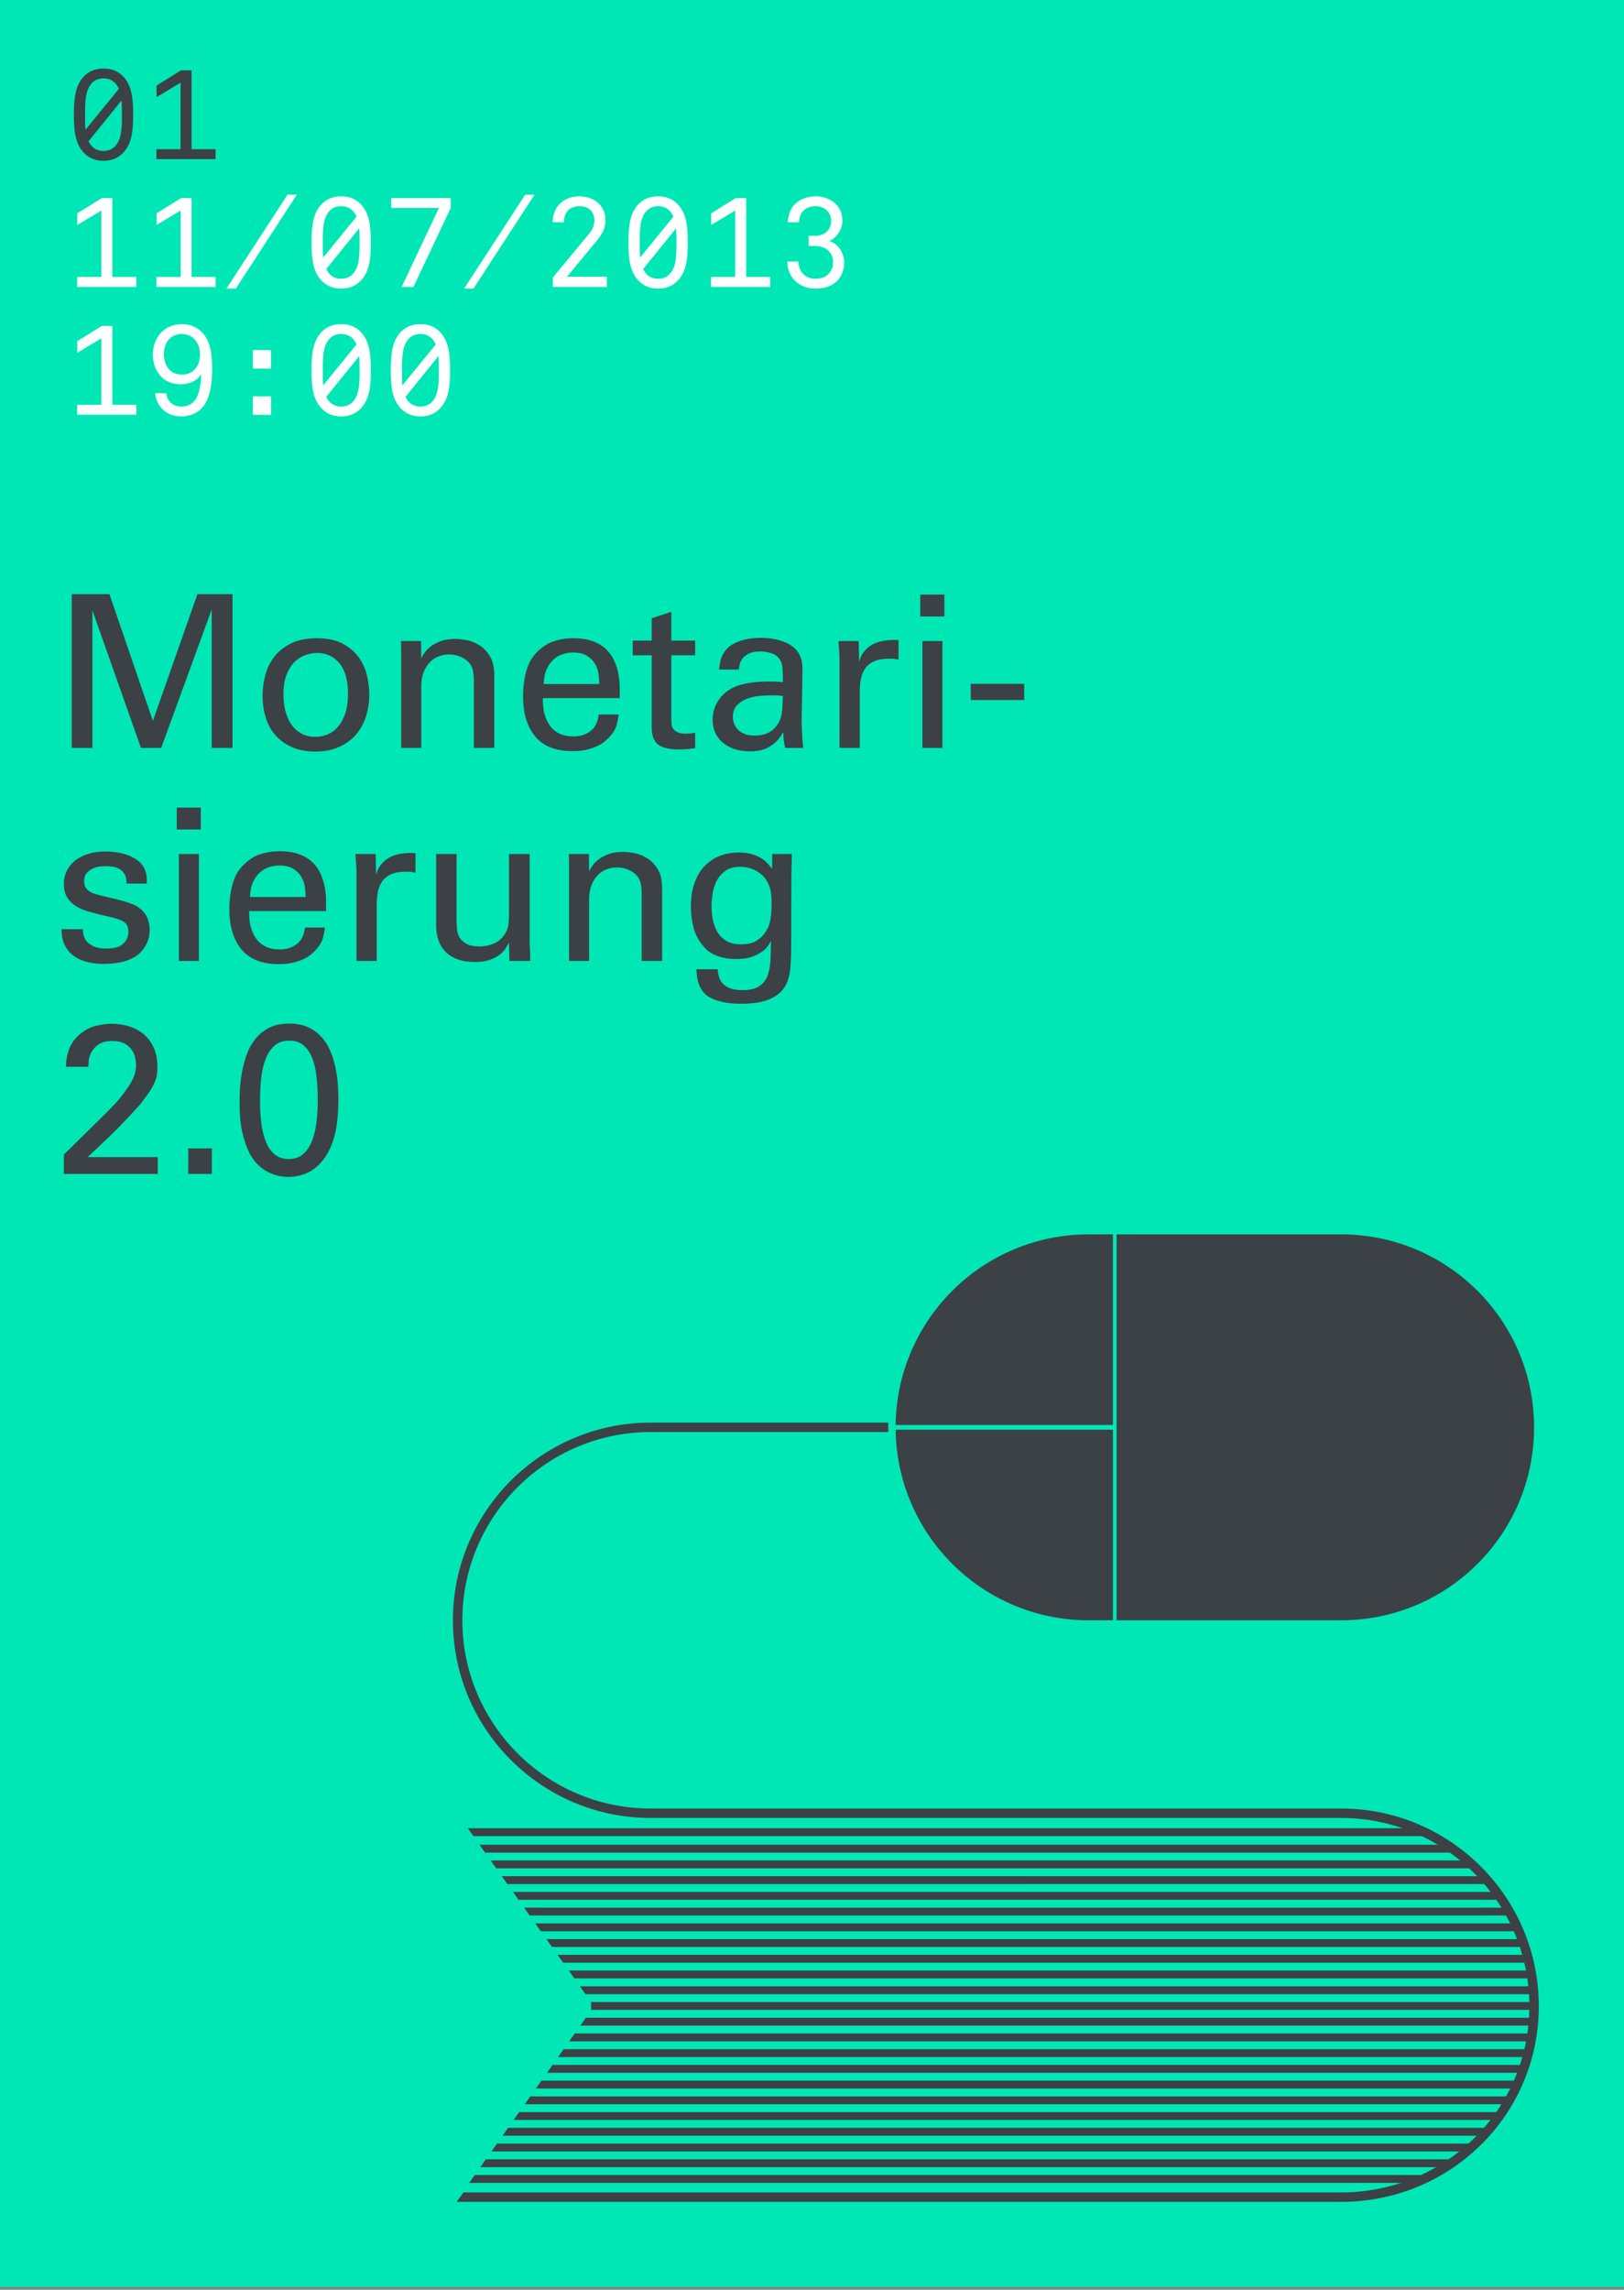 <?xml version="1.0" encoding="utf-8"?>
<!-- Generator: Adobe Illustrator 15.0.0, SVG Export Plug-In . SVG Version: 6.00 Build 0)  -->
<!DOCTYPE svg PUBLIC "-//W3C//DTD SVG 1.1//EN" "http://www.w3.org/Graphics/SVG/1.1/DTD/svg11.dtd">
<svg version="1.1" id="Ebene_1" xmlns="http://www.w3.org/2000/svg" xmlns:xlink="http://www.w3.org/1999/xlink" x="0px" y="0px"
	 width="305px" height="430px" viewBox="0 0 305 430" enable-background="new 0 0 305 430" xml:space="preserve">
<rect x="0" y="0" width="305" height="430" fill="#808080" stroke="none"/>
<rect y="-0.5" fill="#00E7B6" width="305" height="430"/>
<g>
	<defs>
		<rect id="SVGID_1_" y="-0.5" width="305" height="430"/>
	</defs>
	<clipPath id="SVGID_2_">
		<use xlink:href="#SVGID_1_"  overflow="visible"/>
	</clipPath>
	<path clip-path="url(#SVGID_2_)" fill="#3C4146" d="M204.431,231.809c-1.22,0-2.427,0.062-3.616,0.18
		c-3.521,0.348-6.891,1.207-10.042,2.491c-2.745,1.118-5.319,2.562-7.68,4.284c-4.078,2.978-7.505,6.789-10.042,11.182
		c-3.01,5.208-4.768,11.229-4.846,17.657h40.817v-35.794H204.431z"/>
	<path clip-path="url(#SVGID_2_)" fill="#3C4146" d="M173.051,286.146c2.537,4.394,5.964,8.203,10.041,11.182
		c2.361,1.724,4.936,3.166,7.681,4.284c3.151,1.285,6.521,2.143,10.042,2.491c1.189,0.118,2.396,0.181,3.616,0.181h4.592v-35.795
		h-40.817C168.283,274.918,170.043,280.938,173.051,286.146"/>
	<path clip-path="url(#SVGID_2_)" fill="#3C4146" d="M251.877,231.809h-42.176v35.794v0.886v35.795
		c12.182,0,34.447-0.001,42.176-0.001c20.013,0,36.236-16.224,36.236-36.237C288.113,248.032,271.89,231.809,251.877,231.809"/>
	<path clip-path="url(#SVGID_2_)" fill="#3C4146" d="M104.809,386.307h182.232c0.133-0.488,0.254-0.98,0.367-1.477H105.853
		L104.809,386.307z"/>
	<path clip-path="url(#SVGID_2_)" fill="#3C4146" d="M102.723,389.261h183.382c0.18-0.487,0.345-0.98,0.502-1.478H103.766
		L102.723,389.261z"/>
	<path clip-path="url(#SVGID_2_)" fill="#3C4146" d="M111.025,377.446h177.279c0.005-0.23,0.018-0.459,0.018-0.689
		c0-0.265-0.014-0.524-0.02-0.787H110.998"/>
	<path clip-path="url(#SVGID_2_)" fill="#3C4146" d="M100.637,392.214h184.227c0.23-0.486,0.451-0.978,0.66-1.477H101.68
		L100.637,392.214z"/>
	<path clip-path="url(#SVGID_2_)" fill="#3C4146" d="M108.982,380.4h179.159c0.049-0.489,0.082-0.982,0.111-1.478H110.025
		L108.982,380.4z"/>
	<path clip-path="url(#SVGID_2_)" fill="#3C4146" d="M106.896,383.354h180.817c0.09-0.49,0.173-0.98,0.242-1.477H107.938
		L106.896,383.354z"/>
	<path clip-path="url(#SVGID_2_)" fill="#3C4146" d="M98.55,395.168h184.745c0.287-0.485,0.562-0.979,0.828-1.478H99.593
		L98.55,395.168z"/>
	<path clip-path="url(#SVGID_2_)" fill="#3C4146" d="M88.119,409.936h178.538c1.02-0.447,2.016-0.939,2.983-1.477H89.162
		L88.119,409.936z"/>
	<path clip-path="url(#SVGID_2_)" fill="#3C4146" d="M90.205,406.982H272.07c0.707-0.468,1.395-0.962,2.065-1.478H91.248
		L90.205,406.982z"/>
	<path clip-path="url(#SVGID_2_)" fill="#3C4146" d="M92.291,404.028h183.643c0.545-0.478,1.08-0.968,1.596-1.477H93.334
		L92.291,404.028z"/>
	<path clip-path="url(#SVGID_2_)" fill="#3C4146" d="M96.464,398.121H281.35c0.353-0.482,0.693-0.976,1.023-1.477H97.507
		L96.464,398.121z"/>
	<path clip-path="url(#SVGID_2_)" fill="#3C4146" d="M94.377,401.075h184.572c0.436-0.48,0.854-0.974,1.262-1.477H95.42
		L94.377,401.075z"/>
	<path clip-path="url(#SVGID_2_)" fill="#3C4146" d="M95.29,353.818h184.845c-0.412-0.505-0.836-0.997-1.275-1.478H94.242
		L95.29,353.818z"/>
	<path clip-path="url(#SVGID_2_)" fill="#3C4146" d="M97.384,356.771h184.926c-0.332-0.501-0.676-0.994-1.031-1.478H96.337
		L97.384,356.771z"/>
	<path clip-path="url(#SVGID_2_)" fill="#3C4146" d="M93.195,350.864h184.232c-0.521-0.51-1.057-0.999-1.606-1.478H92.148
		L93.195,350.864z"/>
	<path clip-path="url(#SVGID_2_)" fill="#3C4146" d="M266.104,343.333H87.854l1.048,1.477l180.292-0.001
		C268.191,344.271,267.16,343.776,266.104,343.333"/>
	<path clip-path="url(#SVGID_2_)" fill="#3C4146" d="M91.1,347.91h182.91c-0.678-0.517-1.377-1.008-2.092-1.477H90.053L91.1,347.91z
		"/>
	<path clip-path="url(#SVGID_2_)" fill="#3C4146" d="M99.479,359.725h184.594c-0.267-0.5-0.545-0.991-0.835-1.477H98.432
		L99.479,359.725z"/>
	<path clip-path="url(#SVGID_2_)" fill="#3C4146" d="M109.951,374.492h178.293c-0.029-0.493-0.063-0.987-0.113-1.477H108.904
		L109.951,374.492z"/>
	<path clip-path="url(#SVGID_2_)" fill="#3C4146" d="M105.762,368.586h181.624c-0.114-0.496-0.237-0.989-0.372-1.478H104.715
		L105.762,368.586z"/>
	<path clip-path="url(#SVGID_2_)" fill="#3C4146" d="M107.856,371.539h180.087c-0.072-0.496-0.157-0.987-0.248-1.477H106.81
		L107.856,371.539z"/>
	<path clip-path="url(#SVGID_2_)" fill="#3C4146" d="M101.573,362.679h183.911c-0.209-0.499-0.434-0.99-0.665-1.478H100.526
		L101.573,362.679z"/>
	<path clip-path="url(#SVGID_2_)" fill="#3C4146" d="M103.667,365.632h182.908c-0.159-0.497-0.327-0.989-0.508-1.477H102.621
		L103.667,365.632z"/>
	<path clip-path="url(#SVGID_2_)" fill="#3C4146" d="M251.877,413.5H85.751l1.304-1.772h164.822
		c19.492,0,35.351-15.479,35.351-34.972c0-19.492-15.858-35.35-35.351-35.35H122.185c-20.47,0-37.124-16.653-37.124-37.123
		s16.654-37.124,37.124-37.124h44.642v1.771h-44.642c-19.493,0-35.352,15.859-35.352,35.353s15.859,35.351,35.352,35.351
		l129.692-0.001c20.47,0,37.123,16.653,37.123,37.123C289,397.227,272.347,413.5,251.877,413.5"/>
	<path clip-path="url(#SVGID_2_)" fill="#FFFFFF" d="M82.416,69.536c0,2.256,0.024,4.704-1.392,6.048
		c-0.48,0.456-1.176,0.768-2.064,0.768s-1.584-0.312-2.064-0.768c-0.312-0.288-0.552-0.648-0.744-1.056l6.192-7.656
		C82.416,67.736,82.416,68.648,82.416,69.536 M81.84,64.688l-6.264,7.68c-0.096-0.912-0.072-1.896-0.072-2.832
		c0-2.256-0.024-4.704,1.392-6.048c0.48-0.456,1.176-0.768,2.064-0.768s1.584,0.312,2.064,0.768
		C81.384,63.824,81.648,64.232,81.84,64.688 M84.528,69.536c0-3.216-0.288-5.568-1.968-7.272c-0.816-0.816-1.944-1.392-3.6-1.392
		c-1.656,0-2.784,0.576-3.6,1.392c-1.68,1.704-1.968,4.056-1.968,7.272c0,3.216,0.288,5.544,1.968,7.248
		c0.816,0.816,1.944,1.416,3.6,1.416c1.656,0,2.784-0.6,3.6-1.416C84.24,75.08,84.528,72.752,84.528,69.536 M67.536,69.536
		c0,2.256,0.024,4.704-1.392,6.048c-0.48,0.456-1.176,0.768-2.064,0.768c-0.888,0-1.584-0.312-2.064-0.768
		c-0.312-0.288-0.552-0.648-0.744-1.056l6.192-7.656C67.536,67.736,67.536,68.648,67.536,69.536 M66.96,64.688l-6.264,7.68
		c-0.096-0.912-0.072-1.896-0.072-2.832c0-2.256-0.024-4.704,1.392-6.048c0.48-0.456,1.176-0.768,2.064-0.768
		c0.888,0,1.584,0.312,2.064,0.768C66.504,63.824,66.768,64.232,66.96,64.688 M69.648,69.536c0-3.216-0.288-5.568-1.968-7.272
		c-0.816-0.816-1.944-1.392-3.6-1.392c-1.656,0-2.784,0.576-3.6,1.392c-1.68,1.704-1.968,4.056-1.968,7.272
		c0,3.216,0.288,5.544,1.968,7.248c0.816,0.816,1.944,1.416,3.6,1.416c1.656,0,2.784-0.6,3.6-1.416
		C69.36,75.08,69.648,72.752,69.648,69.536 M50.904,74.432h-3.408v3.48h3.408V74.432z M50.904,65.744h-3.408v3.48h3.408V65.744z
		 M37.56,66.536c0,1.176-0.336,2.112-0.96,2.808c-0.504,0.576-1.344,1.008-2.4,1.008c-1.056,0-1.92-0.384-2.424-0.96
		c-0.624-0.696-1.008-1.68-1.008-2.856c0-1.176,0.36-2.16,1.008-2.856c0.528-0.576,1.32-0.96,2.376-0.96
		c1.056,0,1.872,0.432,2.4,1.008C37.2,64.424,37.56,65.36,37.56,66.536 M39.84,69.296c0-2.352-0.24-4.704-1.44-6.36
		c-0.816-1.104-2.28-2.064-4.152-2.064c-1.728,0-3.12,0.648-4.008,1.608c-0.936,1.032-1.536,2.4-1.536,4.08
		c0,1.776,0.624,3.288,1.704,4.32c0.792,0.768,2.064,1.296,3.576,1.296c1.584,0,3.264-0.792,3.792-1.944
		c-0.024,1.752-0.264,3.912-1.32,5.112c-0.504,0.576-1.296,1.008-2.352,1.008c-0.792,0-1.464-0.216-1.944-0.648
		c-0.504-0.432-0.888-1.056-0.936-1.872H29.16c0.048,1.224,0.6,2.256,1.344,3c0.84,0.864,2.112,1.368,3.528,1.368
		c2.112,0,3.624-1.008,4.416-2.256C39.576,74.144,39.84,71.672,39.84,69.296 M25.608,77.888v-1.872h-4.512V61.208h-1.968
		l-4.608,2.856v2.184l4.512-2.712v12.48h-4.536v1.872H25.608z"/>
	<path clip-path="url(#SVGID_2_)" fill="#FFFFFF" d="M158.543,49.328c0-1.728-1.008-3.48-2.784-4.08
		c1.368-0.576,2.448-2.208,2.448-3.768c0-1.44-0.504-2.496-1.344-3.264c-0.889-0.84-2.232-1.344-3.625-1.344
		c-1.439,0-2.711,0.432-3.647,1.2c-0.984,0.816-1.584,2.016-1.608,3.672h2.088c0.024-1.008,0.36-1.824,1.008-2.352
		c0.504-0.408,1.2-0.672,2.112-0.672c0.912,0,1.656,0.36,2.111,0.816c0.528,0.504,0.793,1.176,0.793,1.944
		c0,1.752-1.225,2.808-3.145,2.808h-1.08v1.896h1.08c2.04,0,3.504,1.056,3.504,3.096c0,0.912-0.336,1.608-0.792,2.112
		c-0.576,0.648-1.488,0.96-2.496,0.96c-1.056,0-1.848-0.384-2.352-0.936c-0.552-0.576-0.816-1.368-0.864-2.304h-2.088
		c0.024,1.536,0.552,2.712,1.416,3.576c0.936,0.936,2.28,1.512,3.888,1.512c1.872,0,3.216-0.576,4.104-1.512
		C158.087,51.824,158.543,50.624,158.543,49.328 M144.647,53.888v-1.872h-4.512V37.208h-1.968l-4.608,2.856v2.184l4.512-2.712v12.48
		h-4.536v1.872H144.647z M127.055,45.536c0,2.256,0.024,4.704-1.392,6.048c-0.48,0.456-1.176,0.768-2.064,0.768
		c-0.888,0-1.584-0.312-2.064-0.768c-0.312-0.288-0.552-0.648-0.744-1.056l6.192-7.656
		C127.055,43.736,127.055,44.648,127.055,45.536 M126.479,40.688l-6.264,7.68c-0.096-0.912-0.072-1.896-0.072-2.832
		c0-2.256-0.024-4.704,1.392-6.048c0.48-0.456,1.176-0.768,2.064-0.768c0.888,0,1.584,0.312,2.064,0.768
		C126.023,39.824,126.287,40.232,126.479,40.688 M129.167,45.536c0-3.216-0.288-5.568-1.968-7.272
		c-0.816-0.816-1.944-1.392-3.6-1.392c-1.656,0-2.784,0.576-3.6,1.392c-1.68,1.704-1.968,4.056-1.968,7.272
		c0,3.216,0.288,5.544,1.968,7.248c0.816,0.816,1.944,1.416,3.6,1.416c1.656,0,2.784-0.6,3.6-1.416
		C128.879,51.08,129.167,48.752,129.167,45.536 M113.975,53.888v-1.92h-7.488l5.808-7.032c0.912-1.128,1.416-2.232,1.416-3.552
		c0-1.056-0.264-1.872-0.768-2.592c-0.84-1.176-2.328-1.92-4.152-1.92c-2.952,0-4.992,1.968-4.992,4.872h2.112
		c0-2.208,1.416-3.024,2.904-3.024c1.752,0,2.808,0.984,2.808,2.688c0,0.864-0.264,1.632-0.912,2.4l-6.888,8.328v1.752H113.975z
		 M100.391,36.56h-1.752L87.167,54.2h1.752L100.391,36.56z M84.648,39.056v-1.848H73.464v1.848h8.976l-7.008,14.832h2.208
		L84.648,39.056z M67.536,45.536c0,2.256,0.024,4.704-1.392,6.048c-0.48,0.456-1.176,0.768-2.064,0.768
		c-0.888,0-1.584-0.312-2.064-0.768c-0.312-0.288-0.552-0.648-0.744-1.056l6.192-7.656C67.536,43.736,67.536,44.648,67.536,45.536
		 M66.96,40.688l-6.264,7.68c-0.096-0.912-0.072-1.896-0.072-2.832c0-2.256-0.024-4.704,1.392-6.048
		c0.48-0.456,1.176-0.768,2.064-0.768c0.888,0,1.584,0.312,2.064,0.768C66.504,39.824,66.768,40.232,66.96,40.688 M69.648,45.536
		c0-3.216-0.288-5.568-1.968-7.272c-0.816-0.816-1.944-1.392-3.6-1.392c-1.656,0-2.784,0.576-3.6,1.392
		c-1.68,1.704-1.968,4.056-1.968,7.272c0,3.216,0.288,5.544,1.968,7.248c0.816,0.816,1.944,1.416,3.6,1.416
		c1.656,0,2.784-0.6,3.6-1.416C69.36,51.08,69.648,48.752,69.648,45.536 M55.752,36.56H54L42.528,54.2h1.752L55.752,36.56z
		 M40.488,53.888v-1.872h-4.512V37.208h-1.968L29.4,40.064v2.184l4.512-2.712v12.48h-4.536v1.872H40.488z M25.608,53.888v-1.872
		h-4.512V37.208h-1.968l-4.608,2.856v2.184l4.512-2.712v12.48h-4.536v1.872H25.608z"/>
	<path clip-path="url(#SVGID_2_)" fill="#3C4146" d="M40.488,29.888v-1.872h-4.512V13.208h-1.968L29.4,16.064v2.184l4.512-2.712
		v12.48h-4.536v1.872H40.488z M22.896,21.536c0,2.256,0.024,4.704-1.392,6.048c-0.48,0.456-1.176,0.768-2.064,0.768
		s-1.584-0.312-2.064-0.768c-0.312-0.288-0.552-0.648-0.744-1.056l6.192-7.656C22.896,19.736,22.896,20.648,22.896,21.536
		 M22.32,16.688l-6.264,7.68c-0.096-0.912-0.072-1.896-0.072-2.832c0-2.256-0.024-4.704,1.392-6.048
		c0.48-0.456,1.176-0.768,2.064-0.768s1.584,0.312,2.064,0.768C21.864,15.824,22.128,16.232,22.32,16.688 M25.008,21.536
		c0-3.216-0.288-5.568-1.968-7.272c-0.816-0.816-1.944-1.392-3.6-1.392c-1.656,0-2.784,0.576-3.6,1.392
		c-1.68,1.704-1.968,4.056-1.968,7.272s0.288,5.544,1.968,7.248c0.816,0.816,1.944,1.416,3.6,1.416c1.656,0,2.784-0.6,3.6-1.416
		C24.72,27.08,25.008,24.752,25.008,21.536"/>
	<path clip-path="url(#SVGID_2_)" fill="#3C4146" d="M49.014,202.867c0.12-1.345,0.366-2.563,0.74-3.654
		c0.373-1.091,0.926-1.996,1.66-2.715c0.733-0.719,1.7-1.078,2.9-1.078c1.04,0,1.906,0.273,2.6,0.819
		c0.693,0.545,1.246,1.31,1.66,2.295c0.413,0.985,0.7,2.17,0.86,3.554c0.16,1.384,0.24,2.902,0.24,4.552
		c0,1.251-0.067,2.522-0.2,3.813c-0.134,1.291-0.394,2.476-0.78,3.554c-0.387,1.078-0.94,1.956-1.66,2.636
		c-0.72,0.678-1.654,1.018-2.8,1.018c-1.04,0-1.907-0.279-2.6-0.838c-0.694-0.559-1.247-1.331-1.66-2.316
		c-0.414-0.985-0.707-2.143-0.88-3.474c-0.174-1.331-0.26-2.768-0.26-4.313C48.834,205.496,48.894,204.211,49.014,202.867
		 M45.554,212.86c0.373,1.467,0.786,2.654,1.24,3.56c0.293,0.614,0.673,1.2,1.14,1.76c0.466,0.561,1.006,1.047,1.62,1.461
		c0.613,0.414,1.306,0.746,2.08,1c0.773,0.252,1.626,0.379,2.56,0.379c0.32,0,0.693-0.026,1.12-0.08
		c0.426-0.053,0.886-0.153,1.38-0.299c0.493-0.147,1-0.361,1.52-0.641s1.02-0.646,1.5-1.1c1.253-1.174,2.206-2.746,2.86-4.72
		c0.653-1.973,0.98-4.6,0.98-7.88c0-0.853-0.04-1.8-0.12-2.84s-0.234-2.08-0.46-3.12c-0.227-1.04-0.547-2.046-0.96-3.02
		c-0.414-0.973-0.967-1.84-1.66-2.6c-0.694-0.76-1.534-1.366-2.52-1.82c-0.987-0.453-2.174-0.68-3.56-0.68
		c-1.467,0-2.714,0.267-3.74,0.8c-1.027,0.534-1.887,1.234-2.58,2.1c-0.694,0.867-1.234,1.84-1.62,2.92
		c-0.387,1.08-0.68,2.167-0.88,3.26c-0.2,1.094-0.327,2.134-0.38,3.12c-0.054,0.987-0.08,1.827-0.08,2.52
		C44.994,209.42,45.18,211.394,45.554,212.86 M35.354,220.46h4.44v-4.8h-4.44V220.46z M11.994,220.46h17.64v-3.16h-13.16l4.84-4.6
		c0.186-0.186,0.526-0.533,1.02-1.04c0.493-0.506,1.006-1.04,1.54-1.6c0.533-0.56,1.04-1.106,1.52-1.64
		c0.48-0.533,0.826-0.92,1.04-1.16c0.746-0.96,1.333-1.773,1.76-2.44c0.426-0.666,0.74-1.26,0.94-1.78c0.2-0.52,0.32-0.986,0.36-1.4
		c0.04-0.413,0.06-0.846,0.06-1.3c0-1.466-0.249-2.713-0.747-3.74c-0.499-1.026-1.152-1.86-1.96-2.5
		c-0.809-0.64-1.726-1.106-2.753-1.4c-1.027-0.293-2.074-0.44-3.14-0.44c-0.88,0-1.86,0.127-2.94,0.38
		c-1.08,0.254-2.1,0.794-3.06,1.62c-0.614,0.534-1.087,1.08-1.42,1.64c-0.334,0.56-0.58,1.114-0.74,1.66
		c-0.16,0.547-0.267,1.06-0.32,1.54c-0.054,0.48-0.08,0.894-0.08,1.24h4.2c0-0.266,0.026-0.666,0.08-1.2
		c0.053-0.533,0.226-1.066,0.52-1.6c0.293-0.533,0.74-1.006,1.34-1.42c0.6-0.413,1.46-0.62,2.58-0.62c0.986,0,1.773,0.174,2.36,0.52
		c0.586,0.347,1.033,0.76,1.34,1.24c0.306,0.48,0.506,0.974,0.6,1.48c0.093,0.507,0.14,0.934,0.14,1.28c0,0.747-0.14,1.48-0.42,2.2
		c-0.28,0.72-0.82,1.627-1.62,2.72c-0.614,0.854-1.287,1.674-2.02,2.46c-0.734,0.787-1.487,1.554-2.26,2.3l-7.24,7.12V220.46z"/>
	<path clip-path="url(#SVGID_2_)" fill="#3C4146" d="M136.353,176.658c-0.72-0.454-1.28-1.036-1.68-1.744
		c-0.4-0.709-0.674-1.484-0.82-2.327c-0.147-0.842-0.22-1.651-0.22-2.427c0-0.641,0.06-1.383,0.18-2.226
		c0.12-0.842,0.366-1.644,0.74-2.407c0.373-0.761,0.913-1.41,1.62-1.945c0.706-0.535,1.66-0.802,2.86-0.802
		c0.853,0,1.66,0.161,2.42,0.481c0.76,0.321,1.393,0.749,1.9,1.284c0.506,0.535,0.893,1.183,1.16,1.945
		c0.266,0.763,0.4,1.785,0.4,3.069c0,0.909-0.034,1.671-0.1,2.286c-0.067,0.615-0.16,1.137-0.28,1.564
		c-0.12,0.428-0.267,0.79-0.44,1.083c-0.174,0.294-0.354,0.575-0.54,0.842c-0.454,0.615-1.02,1.104-1.7,1.465
		c-0.68,0.361-1.58,0.541-2.7,0.541C138.006,177.34,137.073,177.113,136.353,176.658 M130.793,182.02
		c0.026,0.453,0.066,0.926,0.12,1.42c0.054,0.493,0.174,0.98,0.361,1.46s0.454,0.94,0.802,1.38c0.347,0.44,0.828,0.82,1.443,1.14
		c0.615,0.32,1.39,0.58,2.325,0.78c0.935,0.2,2.072,0.3,3.408,0.3c0.695,0,1.443-0.04,2.245-0.12c0.802-0.08,1.584-0.24,2.345-0.48
		c0.762-0.24,1.477-0.6,2.145-1.08s1.216-1.12,1.644-1.92c0.187-0.374,0.347-0.794,0.481-1.26c0.134-0.467,0.234-1.02,0.3-1.66
		c0.067-0.64,0.114-1.4,0.141-2.28c0.026-0.88,0.04-1.92,0.04-3.12l0.04-12.56l0.08-3.64h-3.679l-0.041,2.76
		c-0.214-0.266-0.467-0.573-0.76-0.92c-0.294-0.346-0.687-0.68-1.18-1c-0.494-0.32-1.094-0.586-1.8-0.8
		c-0.707-0.213-1.567-0.32-2.58-0.32c-1.227,0-2.38,0.207-3.46,0.62c-1.08,0.414-2.027,1.04-2.84,1.88
		c-0.814,0.84-1.454,1.894-1.92,3.16c-0.467,1.267-0.7,2.754-0.7,4.46c0,1.36,0.166,2.68,0.5,3.96c0.333,1.28,0.926,2.427,1.78,3.44
		c0.426,0.534,0.9,0.96,1.42,1.28c0.52,0.32,1.053,0.567,1.6,0.74c0.546,0.174,1.093,0.294,1.64,0.36c0.546,0.067,1.046,0.1,1.5,0.1
		c0.293,0,0.726-0.02,1.3-0.06c0.573-0.04,1.186-0.173,1.84-0.4c0.653-0.226,1.293-0.566,1.92-1.02
		c0.626-0.453,1.14-1.093,1.54-1.92c0,1.36-0.034,2.607-0.1,3.74c-0.067,1.133-0.267,2.106-0.6,2.92
		c-0.334,0.813-0.86,1.446-1.58,1.9c-0.72,0.453-1.734,0.68-3.04,0.68c-0.88,0-1.614-0.1-2.2-0.3c-0.587-0.2-1.06-0.474-1.42-0.82
		c-0.36-0.347-0.62-0.76-0.78-1.24c-0.16-0.48-0.254-1-0.28-1.56H130.793z M106.873,180.46h3.76V168.9
		c0-1.013,0.147-1.893,0.44-2.64c0.294-0.746,0.68-1.373,1.16-1.88c0.48-0.506,1.033-0.88,1.66-1.12
		c0.627-0.24,1.287-0.36,1.98-0.36c0.64,0,1.273,0.114,1.9,0.34c0.627,0.227,1.18,0.567,1.66,1.02
		c0.453,0.454,0.747,0.974,0.88,1.56c0.134,0.587,0.2,1.214,0.2,1.88v12.76h3.84v-13.64c0-1.546-0.293-2.773-0.88-3.68
		c-0.587-0.906-1.28-1.593-2.08-2.06c-0.8-0.466-1.607-0.766-2.42-0.9c-0.813-0.133-1.447-0.2-1.9-0.2
		c-1.147,0-2.107,0.154-2.88,0.46c-0.773,0.307-1.407,0.66-1.9,1.06s-0.867,0.8-1.12,1.2c-0.253,0.4-0.433,0.707-0.54,0.92
		l-0.04-3.24h-3.76l0.04,2.32V180.46z M81.914,160.38v13.48c0,0.987,0.146,1.9,0.44,2.74c0.293,0.84,0.74,1.56,1.34,2.16
		c0.6,0.6,1.353,1.067,2.26,1.4c0.906,0.333,1.986,0.5,3.24,0.5c1.066,0,1.973-0.127,2.72-0.38c0.746-0.253,1.36-0.56,1.84-0.92
		c0.48-0.36,0.86-0.753,1.14-1.18c0.28-0.426,0.513-0.813,0.7-1.16l0.08,3.44h3.92c0-0.266-0.007-0.6-0.02-1
		c-0.014-0.4-0.027-0.786-0.04-1.16c-0.014-0.373-0.027-0.706-0.04-1c-0.014-0.293-0.02-0.493-0.02-0.6v-16.32h-3.88v11.36
		c0,0.507-0.034,1.107-0.1,1.8c-0.067,0.694-0.314,1.347-0.74,1.96c-0.534,0.8-1.22,1.374-2.06,1.72
		c-0.84,0.347-1.727,0.52-2.66,0.52c-0.96,0-1.72-0.14-2.28-0.42c-0.56-0.28-0.994-0.633-1.3-1.06c-0.307-0.426-0.5-0.906-0.58-1.44
		c-0.08-0.533-0.12-1.04-0.12-1.52v-12.92H81.914z M66.954,180.46h3.8v-10.68c0-0.854,0.08-1.653,0.24-2.4
		c0.16-0.746,0.44-1.393,0.84-1.94c0.4-0.546,0.953-0.973,1.66-1.28c0.706-0.306,1.62-0.46,2.74-0.46h0.6
		c0.186,0,0.346,0.014,0.48,0.04c0.32,0.054,0.56,0.107,0.72,0.16v-3.68c-0.32-0.026-0.694-0.04-1.12-0.04
		c-0.427,0-0.92,0.04-1.48,0.12c-0.427,0.054-0.88,0.16-1.36,0.32c-0.48,0.16-0.947,0.394-1.4,0.7c-0.454,0.307-0.86,0.7-1.22,1.18
		c-0.36,0.48-0.634,1.067-0.82,1.76l-0.08-3.88h-3.8c0.053,0.667,0.1,1.34,0.14,2.02c0.04,0.68,0.06,1.367,0.06,2.06V180.46z
		 M46.954,168.46c0.026-1.12,0.213-2.053,0.56-2.8c0.346-0.746,0.78-1.353,1.3-1.82c0.52-0.466,1.1-0.8,1.74-1
		c0.64-0.2,1.266-0.3,1.88-0.3c1.146,0,2.053,0.22,2.72,0.66c0.666,0.44,1.166,0.967,1.5,1.58c0.333,0.614,0.54,1.26,0.62,1.94
		c0.08,0.68,0.12,1.26,0.12,1.74H46.954z M61.234,171.1v-1.96c0-0.773-0.074-1.58-0.22-2.42c-0.147-0.84-0.394-1.666-0.74-2.48
		c-0.347-0.813-0.84-1.546-1.48-2.2c-0.64-0.653-1.474-1.18-2.5-1.58c-1.027-0.4-2.287-0.6-3.78-0.6c-0.294,0-0.654,0.014-1.08,0.04
		c-0.427,0.027-0.887,0.094-1.38,0.2c-0.494,0.107-1,0.254-1.52,0.44c-0.52,0.187-1.02,0.454-1.5,0.8
		c-1.574,1.094-2.627,2.447-3.16,4.06c-0.534,1.614-0.8,3.407-0.8,5.38c0,3.174,0.76,5.68,2.28,7.52c1.52,1.84,3.866,2.76,7.04,2.76
		c1.013,0,1.9-0.094,2.66-0.28c0.76-0.187,1.42-0.413,1.98-0.68c0.56-0.266,1.026-0.56,1.4-0.88c0.373-0.32,0.666-0.6,0.88-0.84
		c0.72-0.773,1.173-1.54,1.36-2.3c0.186-0.76,0.306-1.393,0.36-1.9h-3.76c-0.16,1.426-0.68,2.47-1.56,3.13
		c-0.88,0.66-1.934,0.99-3.16,0.99c-1.04,0-1.927-0.179-2.66-0.537c-0.734-0.357-1.334-0.861-1.8-1.511
		c-0.467-0.65-0.807-1.413-1.02-2.288c-0.214-0.875-0.307-1.83-0.28-2.864H61.234z M33.594,180.46h3.76v-20.08h-3.76V180.46z
		 M33.194,155.78h4.52v-4.12h-4.52V155.78z M11.554,174.5c0,1.2,0.214,2.22,0.641,3.06c0.428,0.84,1.01,1.514,1.745,2.02
		c0.735,0.507,1.576,0.874,2.525,1.1c0.949,0.226,1.931,0.34,2.948,0.34c1.042,0,2.078-0.094,3.107-0.28
		c1.029-0.187,1.985-0.546,2.867-1.08c0.749-0.453,1.39-1.133,1.925-2.04c0.534-0.906,0.802-1.92,0.802-3.04
		c0-0.64-0.114-1.286-0.34-1.94c-0.227-0.653-0.62-1.246-1.18-1.78c-0.294-0.266-0.614-0.5-0.96-0.7c-0.347-0.2-0.807-0.4-1.38-0.6
		c-0.574-0.2-1.307-0.413-2.2-0.64c-0.894-0.226-2.034-0.5-3.42-0.82c-0.267-0.08-0.56-0.166-0.88-0.26
		c-0.32-0.093-0.627-0.233-0.92-0.42c-0.294-0.186-0.54-0.433-0.74-0.74c-0.2-0.306-0.3-0.686-0.3-1.14
		c0-0.72,0.186-1.273,0.56-1.66c0.373-0.386,0.8-0.673,1.28-0.86c0.48-0.186,0.94-0.293,1.38-0.32c0.44-0.026,0.726-0.04,0.86-0.04
		c0.346,0,0.746,0.027,1.2,0.08c0.453,0.054,0.886,0.194,1.3,0.42c0.413,0.227,0.753,0.56,1.02,1c0.266,0.44,0.386,1.034,0.36,1.78
		h3.84c0-0.426-0.02-0.88-0.06-1.36s-0.194-1-0.46-1.56c-0.294-0.586-0.72-1.08-1.28-1.48s-1.174-0.72-1.84-0.96
		c-0.667-0.24-1.36-0.413-2.08-0.52c-0.72-0.106-1.4-0.16-2.04-0.16c-1.174,0-2.24,0.147-3.2,0.44c-0.96,0.294-1.78,0.7-2.46,1.22
		c-0.68,0.52-1.214,1.16-1.6,1.92c-0.387,0.76-0.58,1.594-0.58,2.5c0,1.04,0.206,1.894,0.62,2.56c0.413,0.667,0.966,1.214,1.66,1.64
		c0.693,0.427,1.513,0.774,2.46,1.04c0.946,0.267,1.94,0.52,2.98,0.76c0.746,0.16,1.4,0.32,1.96,0.48s1.02,0.34,1.38,0.54
		c0.36,0.2,0.626,0.46,0.8,0.78c0.173,0.32,0.26,0.72,0.26,1.2c0,0.694-0.214,1.32-0.64,1.88c-0.4,0.507-0.894,0.847-1.48,1.02
		c-0.587,0.174-1.267,0.26-2.04,0.26c-0.907,0-1.647-0.12-2.22-0.36c-0.574-0.24-1.027-0.54-1.36-0.9
		c-0.334-0.36-0.554-0.753-0.66-1.18c-0.107-0.426-0.16-0.826-0.16-1.2H11.554z"/>
	<path clip-path="url(#SVGID_2_)" fill="#3C4146" d="M182.312,131.46h10.041v-3.04h-10.041V131.46z M173.232,140.46h3.761v-20.08
		h-3.761V140.46z M172.833,115.78h4.521v-4.12h-4.521V115.78z M157.673,140.46h3.8v-10.68c0-0.853,0.08-1.653,0.24-2.4
		c0.16-0.746,0.439-1.393,0.84-1.94c0.4-0.546,0.953-0.973,1.66-1.28c0.706-0.306,1.62-0.46,2.74-0.46h0.6
		c0.186,0,0.346,0.014,0.48,0.04c0.32,0.054,0.56,0.107,0.72,0.16v-3.68c-0.319-0.026-0.694-0.04-1.12-0.04
		c-0.427,0-0.92,0.04-1.48,0.12c-0.426,0.054-0.879,0.16-1.359,0.32c-0.48,0.16-0.947,0.394-1.4,0.7
		c-0.453,0.307-0.859,0.7-1.22,1.18s-0.634,1.067-0.819,1.76l-0.08-3.88h-3.801c0.053,0.667,0.101,1.34,0.141,2.02
		c0.039,0.68,0.06,1.367,0.06,2.06V140.46z M146.953,132.52c-0.027,0.52-0.067,0.98-0.12,1.38c-0.054,0.4-0.14,0.76-0.26,1.08
		c-0.12,0.32-0.287,0.654-0.5,1c-0.934,1.44-2.36,2.16-4.28,2.16c-0.854,0-1.547-0.12-2.08-0.36c-0.534-0.24-0.954-0.54-1.26-0.9
		c-0.307-0.36-0.52-0.74-0.64-1.14c-0.12-0.4-0.18-0.76-0.18-1.08c0-1.013,0.306-1.8,0.92-2.36c0.613-0.56,1.326-0.966,2.14-1.22
		c0.813-0.253,1.62-0.4,2.42-0.44c0.8-0.04,1.386-0.06,1.76-0.06c0.453,0,0.84,0.007,1.16,0.02c0.32,0.014,0.653,0.047,1,0.1
		C147.006,131.394,146.979,132,146.953,132.52 M150.873,140.46c-0.08-0.506-0.14-1.04-0.18-1.6s-0.067-1.08-0.08-1.56
		c-0.014-0.48-0.027-0.893-0.04-1.24c-0.014-0.346-0.02-0.56-0.02-0.64l0.16-9.6c0-0.453-0.034-0.926-0.1-1.42
		c-0.067-0.493-0.26-1.046-0.58-1.66c-0.267-0.506-0.654-0.946-1.16-1.32c-0.507-0.373-1.08-0.68-1.72-0.92
		c-0.64-0.24-1.327-0.42-2.06-0.54c-0.734-0.12-1.46-0.18-2.18-0.18c-0.534,0-1.1,0.034-1.7,0.1c-0.6,0.067-1.187,0.18-1.76,0.34
		c-0.574,0.16-1.127,0.38-1.66,0.66c-0.534,0.28-0.987,0.634-1.36,1.06c-0.587,0.694-0.954,1.367-1.1,2.02
		c-0.147,0.654-0.247,1.247-0.3,1.78h3.76c0-0.186,0.033-0.473,0.1-0.86c0.066-0.386,0.233-0.766,0.5-1.14
		c0.266-0.373,0.666-0.7,1.2-0.98c0.533-0.28,1.28-0.42,2.24-0.42c0.533,0,1.153,0.094,1.86,0.28c0.706,0.187,1.246,0.534,1.62,1.04
		c0.186,0.214,0.326,0.454,0.42,0.72c0.093,0.267,0.16,0.567,0.2,0.9c0.04,0.334,0.066,0.734,0.08,1.2
		c0.013,0.467,0.02,1.007,0.02,1.62c-0.587-0.053-1.067-0.086-1.44-0.1c-0.374-0.013-0.8-0.02-1.28-0.02
		c-0.4,0-0.887,0.014-1.46,0.04c-0.574,0.027-1.18,0.087-1.82,0.18c-0.64,0.094-1.28,0.227-1.92,0.4
		c-0.64,0.174-1.227,0.407-1.76,0.7c-0.747,0.427-1.347,0.9-1.8,1.42c-0.454,0.52-0.807,1.04-1.06,1.56
		c-0.254,0.52-0.427,1.034-0.52,1.54c-0.094,0.507-0.14,0.96-0.14,1.36c0,0.827,0.153,1.6,0.46,2.32
		c0.306,0.72,0.76,1.347,1.36,1.88c0.6,0.534,1.34,0.954,2.22,1.26c0.88,0.306,1.893,0.46,3.04,0.46c0.426,0,0.9-0.034,1.42-0.1
		c0.52-0.067,1.06-0.227,1.62-0.48s1.113-0.62,1.66-1.1c0.546-0.48,1.046-1.133,1.5-1.96c0,0.534,0.026,1.04,0.08,1.52
		c0.053,0.48,0.146,0.974,0.28,1.48H150.873z M118.833,123.06h3.56v13.4c0,1.654,0.409,2.78,1.227,3.38
		c0.817,0.6,2.088,0.9,3.813,0.9c0.693,0,1.3-0.027,1.82-0.08c0.52-0.054,0.953-0.107,1.3-0.16v-2.92
		c-0.16,0.054-0.407,0.1-0.74,0.14c-0.333,0.04-0.687,0.06-1.06,0.06c-0.667,0-1.18-0.093-1.54-0.28
		c-0.36-0.186-0.627-0.413-0.8-0.68c-0.173-0.266-0.273-0.56-0.3-0.88c-0.027-0.32-0.04-0.6-0.04-0.84v-12.04h4.48v-2.76h-4.48v-5.4
		l-3.68,1.2v4.2h-3.56V123.06z M102.113,128.46c0.027-1.12,0.213-2.053,0.56-2.8c0.347-0.746,0.78-1.353,1.3-1.82
		c0.52-0.466,1.1-0.8,1.74-1c0.64-0.2,1.267-0.3,1.88-0.3c1.147,0,2.053,0.22,2.72,0.66c0.667,0.44,1.167,0.967,1.5,1.58
		c0.333,0.614,0.54,1.26,0.62,1.94c0.08,0.68,0.12,1.26,0.12,1.74H102.113z M116.393,131.1v-1.96c0-0.773-0.073-1.58-0.22-2.42
		c-0.147-0.84-0.393-1.666-0.74-2.48c-0.347-0.813-0.84-1.546-1.48-2.2c-0.64-0.653-1.473-1.18-2.5-1.58
		c-1.027-0.4-2.287-0.6-3.78-0.6c-0.293,0-0.653,0.014-1.08,0.04c-0.427,0.027-0.887,0.094-1.38,0.2c-0.493,0.107-1,0.254-1.52,0.44
		c-0.52,0.187-1.02,0.454-1.5,0.8c-1.573,1.094-2.627,2.447-3.16,4.06c-0.533,1.614-0.8,3.407-0.8,5.38c0,3.174,0.76,5.68,2.28,7.52
		c1.52,1.84,3.867,2.76,7.04,2.76c1.013,0,1.9-0.094,2.66-0.28c0.76-0.187,1.42-0.413,1.98-0.68c0.56-0.266,1.027-0.56,1.4-0.88
		c0.373-0.32,0.667-0.6,0.88-0.84c0.72-0.773,1.173-1.54,1.36-2.3c0.187-0.76,0.307-1.393,0.36-1.9h-3.76
		c-0.16,1.426-0.68,2.47-1.56,3.13s-1.933,0.99-3.16,0.99c-1.04,0-1.927-0.179-2.66-0.537c-0.733-0.357-1.333-0.861-1.8-1.511
		c-0.467-0.65-0.807-1.413-1.02-2.288s-0.307-1.83-0.28-2.864H116.393z M75.354,140.46h3.76V128.9c0-1.013,0.146-1.893,0.44-2.64
		c0.293-0.746,0.68-1.373,1.16-1.88c0.48-0.506,1.033-0.88,1.66-1.12c0.626-0.24,1.286-0.36,1.98-0.36c0.64,0,1.273,0.114,1.9,0.34
		c0.626,0.227,1.18,0.567,1.66,1.02c0.453,0.454,0.746,0.974,0.88,1.56c0.133,0.587,0.2,1.214,0.2,1.88v12.76h3.84v-13.64
		c0-1.546-0.294-2.773-0.88-3.68c-0.587-0.906-1.28-1.593-2.08-2.06c-0.8-0.466-1.607-0.766-2.42-0.9
		c-0.814-0.133-1.447-0.2-1.9-0.2c-1.147,0-2.107,0.154-2.88,0.46c-0.774,0.307-1.407,0.66-1.9,1.06c-0.494,0.4-0.867,0.8-1.12,1.2
		c-0.254,0.4-0.434,0.707-0.54,0.92l-0.04-3.24h-3.76l0.04,2.32V140.46z M53.874,126.55c0.426-1.016,0.96-1.811,1.6-2.386
		c0.64-0.575,1.32-0.975,2.04-1.203c0.72-0.227,1.386-0.341,2-0.341c1.76,0,3.173,0.649,4.24,1.945c1.066,1.297,1.6,3.202,1.6,5.714
		c0,1.524-0.187,2.801-0.56,3.83c-0.374,1.03-0.847,1.859-1.42,2.487c-0.574,0.628-1.22,1.083-1.94,1.363
		c-0.72,0.281-1.44,0.421-2.16,0.421c-1.067,0-1.98-0.22-2.74-0.661c-0.76-0.441-1.387-1.03-1.88-1.765
		c-0.494-0.735-0.854-1.577-1.08-2.527c-0.227-0.948-0.34-1.945-0.34-2.987C53.234,128.862,53.447,127.566,53.874,126.55
		 M49.914,134.78c0.4,1.28,1.013,2.387,1.84,3.32c0.826,0.934,1.86,1.674,3.1,2.22c1.24,0.546,2.686,0.82,4.34,0.82
		c1.706,0,3.2-0.287,4.48-0.86c1.28-0.573,2.34-1.346,3.18-2.32c0.84-0.973,1.466-2.113,1.88-3.42c0.413-1.306,0.62-2.693,0.62-4.16
		c0-1.04-0.134-2.173-0.4-3.4c-0.267-1.226-0.767-2.366-1.5-3.42c-0.734-1.053-1.74-1.933-3.02-2.64
		c-1.28-0.706-2.92-1.06-4.92-1.06c-1.974,0-3.614,0.334-4.92,1c-1.307,0.667-2.354,1.52-3.14,2.56c-0.787,1.04-1.34,2.2-1.66,3.48
		c-0.32,1.28-0.48,2.534-0.48,3.76C49.314,132.127,49.514,133.5,49.914,134.78 M13.474,140.46h3.88v-25.84l9.12,25.84h3.8l9.48-26
		v26h3.92v-28.88h-6.6l-8.36,23.8l-8.16-23.8h-7.08V140.46z"/>
</g>
</svg>
